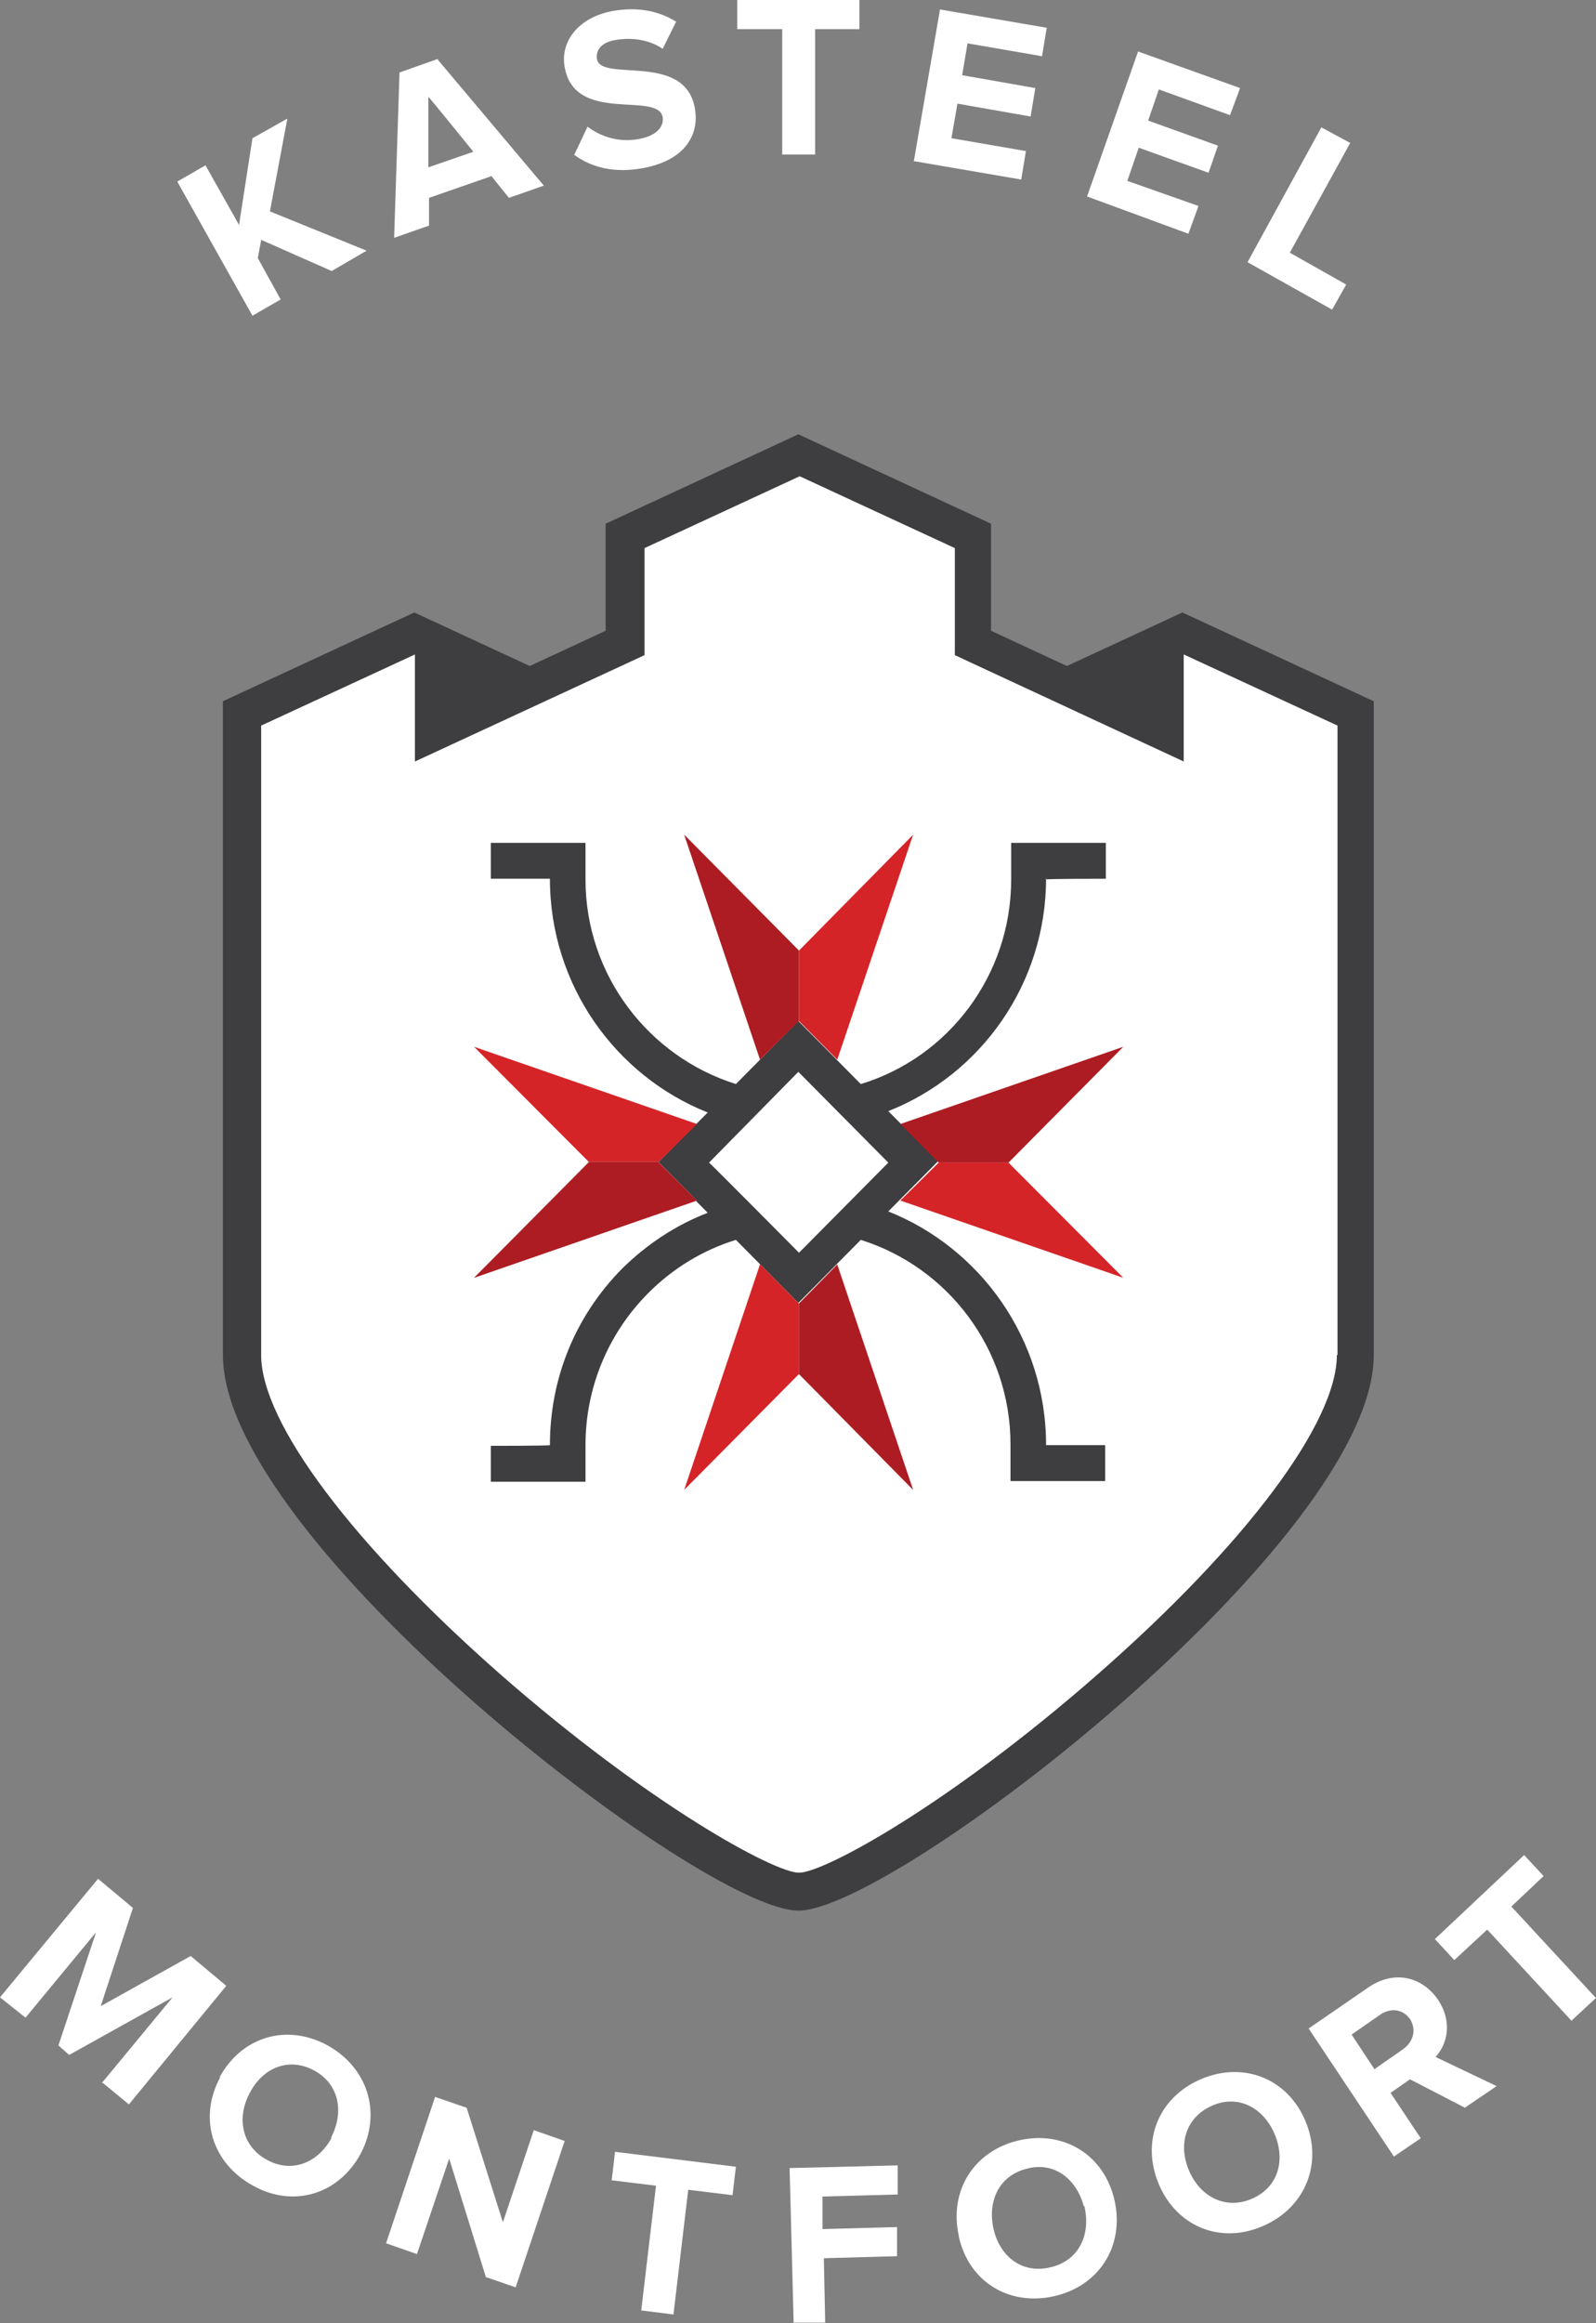 <svg xmlns="http://www.w3.org/2000/svg" width="88" height="128" viewBox="0 0 88 128" fill="none"><rect x="0" y="0" width="88" height="128" fill="#808080" stroke="none"/><path d="M5.627 114.749L9.515 110.045L3.813 113.218L3.221 112.696L5.294 106.462L1.407 111.165L0 110.045L5.405 103.513L7.33 105.118L5.553 110.53L10.514 107.768L12.476 109.411L7.108 115.943L5.701 114.786L5.627 114.749Z" fill="white"></path><path d="M26.803 125.499L24.767 118.929L22.99 124.192L21.287 123.595L23.99 115.532L25.73 116.129L27.729 122.438L29.432 117.361L31.135 117.959L28.432 126.022L26.803 125.462V125.499Z" fill="white"></path><path d="M35.356 127.294L36.17 120.423L33.727 120.124L33.912 118.556L40.576 119.378L40.391 120.946L37.947 120.647L37.133 127.518L35.356 127.294Z" fill="white"></path><path d="M80.781 116.13L77.745 114.562L76.671 115.308L78.337 117.809L76.856 118.817L72.155 111.762L75.413 109.522C76.856 108.514 78.411 108.888 79.3 110.194C80.114 111.426 79.781 112.658 79.152 113.33L82.521 114.935L80.818 116.092L80.781 116.13ZM77.745 111.239C77.338 110.68 76.671 110.605 76.079 111.015L74.524 112.098L75.783 114.002L77.338 112.919C77.93 112.509 78.115 111.837 77.745 111.239Z" fill="white"></path><path d="M43.759 127.966L43.537 119.452L49.498 119.303V120.908C49.535 120.908 45.351 121.02 45.351 121.02V122.813C45.388 122.813 49.461 122.701 49.461 122.701V124.306C49.498 124.306 45.425 124.418 45.425 124.418L45.499 127.966H43.722C43.722 127.99 43.722 128.003 43.722 128.003L43.759 127.966Z" fill="white"></path><path d="M12.106 114.45C13.328 112.21 15.808 111.463 18.066 112.695C20.288 113.928 21.065 116.429 19.881 118.67C18.659 120.91 16.178 121.657 13.957 120.425C11.699 119.193 10.921 116.691 12.143 114.45H12.106ZM18.252 117.774C18.992 116.355 18.696 114.824 17.326 114.077C15.956 113.33 14.512 113.89 13.772 115.309C13.031 116.691 13.328 118.259 14.735 119.006C16.104 119.753 17.548 119.155 18.289 117.774H18.252Z" fill="white"></path><path d="M52.867 123.186C52.311 120.685 53.718 118.482 56.198 117.922C58.679 117.362 60.9 118.743 61.456 121.245C62.011 123.747 60.604 125.95 58.123 126.51C55.643 127.07 53.422 125.726 52.867 123.224V123.186ZM59.752 121.544C59.345 120.013 58.087 119.079 56.606 119.49C55.088 119.863 54.421 121.282 54.792 122.85C55.162 124.381 56.421 125.315 57.975 124.904C59.493 124.531 60.16 123.112 59.789 121.544H59.752Z" fill="white"></path><path d="M63.899 120.35C62.899 117.997 63.862 115.57 66.194 114.562C68.527 113.554 70.97 114.487 71.97 116.84C72.969 119.192 71.97 121.619 69.674 122.627C67.342 123.673 64.898 122.702 63.899 120.35ZM70.267 117.549C69.637 116.093 68.23 115.383 66.824 116.018C65.38 116.653 64.936 118.147 65.565 119.603C66.194 121.059 67.601 121.768 69.045 121.134C70.489 120.499 70.896 119.005 70.267 117.549Z" fill="white"></path><path d="M86.665 111.352L82.002 106.312L80.188 107.992L79.115 106.835L84.037 102.206L85.111 103.363L83.334 105.043L87.997 110.082L86.665 111.314V111.352Z" fill="white"></path><path d="M65.195 33.745L58.827 36.694L54.644 34.753V28.855L44.019 23.928L33.393 28.855V34.753L29.21 36.694L22.842 33.745L12.291 38.635V74.657C12.291 84.923 38.724 105.267 44.019 105.267C49.313 105.267 75.746 84.885 75.746 74.657V38.635L65.195 33.745ZM73.71 74.657C73.71 78.39 68.675 85.109 60.53 92.239C52.311 99.444 45.425 103.176 44.056 103.176C42.686 103.176 35.763 99.406 27.581 92.239C19.473 85.109 14.401 78.39 14.401 74.657V39.979L22.879 36.06V41.958L35.541 36.097V30.199L44.093 26.242L52.645 30.199V36.097L65.269 41.958V36.06L73.747 39.979V74.657H73.71Z" fill="#3E3D40"></path><path d="M73.71 74.657C73.71 78.39 68.675 85.109 60.53 92.239C52.311 99.444 45.425 103.177 44.056 103.177C42.686 103.177 35.763 99.406 27.581 92.239C19.473 85.109 14.401 78.39 14.401 74.657V39.979L22.879 36.06V41.958L35.541 36.097V30.199L44.093 26.242L52.645 30.199V36.097L65.269 41.958V36.06L73.747 39.979V74.657H73.71Z" fill="white"></path><path d="M57.717 48.453C57.717 48.415 60.974 48.415 60.974 48.415V46.437H55.754V48.453C55.754 53.753 52.274 58.27 47.462 59.726L44.019 56.254L40.576 59.726C35.8 58.233 32.283 53.753 32.283 48.453V46.437H27.063V48.415H30.321C30.321 54.276 33.949 59.278 39.021 61.294L36.281 64.056L39.021 66.819C37.281 67.49 35.689 68.536 34.319 69.879C31.727 72.492 30.321 75.927 30.321 79.622C30.321 79.659 27.063 79.659 27.063 79.659V81.638H32.283V79.622C32.283 76.487 33.505 73.5 35.726 71.261C37.096 69.879 38.761 68.871 40.576 68.312L44.019 71.783L47.462 68.312C52.237 69.805 55.717 74.284 55.717 79.585V81.601H60.937V79.622H57.679C57.679 73.762 54.051 68.76 48.979 66.744L51.719 63.981L48.979 61.219C54.088 59.203 57.679 54.201 57.679 48.378L57.717 48.453ZM39.095 64.056L44.019 59.054L48.979 64.056L44.056 69.021C44.056 69.021 39.132 64.056 39.095 64.056Z" fill="#3E3D40"></path><g style="mix-blend-mode:darken"><path d="M44.019 75.703V71.821L46.165 69.693L50.347 82.086L44.019 75.703Z" fill="#CFD1D2"></path></g><g style="mix-blend-mode:darken"><path d="M32.468 64.019H36.318L38.428 66.146L26.137 70.402L32.468 64.019Z" fill="#CFD1D2"></path></g><g style="mix-blend-mode:darken"><path d="M44.017 52.372V56.254L41.907 58.382L37.725 45.989L44.017 52.372Z" fill="#CFD1D2"></path></g><path d="M55.606 64.056H51.756L49.646 66.146L61.937 70.401L55.606 64.056Z" fill="#D52428"></path><g style="mix-blend-mode:darken"><path d="M55.606 64.058L61.937 57.673L55.606 64.058Z" fill="#AD1C22"></path></g><g style="mix-blend-mode:darken"><path d="M49.646 61.928L51.756 64.057L49.646 61.928Z" fill="#AD1C22"></path></g><path d="M55.606 64.056L61.937 57.673L49.646 61.928L51.756 64.056H55.606Z" fill="#AD1C22"></path><path d="M44.056 71.82L46.165 69.693L50.347 82.086L46.165 69.655L44.056 71.82Z" fill="#D52428"></path><path d="M41.907 69.655L37.725 82.086L44.054 75.703V71.82L41.907 69.655Z" fill="#D52428"></path><path d="M44.056 71.82V75.702L50.347 82.085L46.165 69.692L44.056 71.82Z" fill="#AD1C22"></path><path d="M36.318 64.019L38.428 61.928L26.137 57.673L32.468 64.019H36.318Z" fill="#D52428"></path><g style="mix-blend-mode:darken"><path d="M32.468 64.056V64.019L26.137 70.404L32.468 64.056Z" fill="#AD1C22"></path></g><g style="mix-blend-mode:darken"><path d="M38.428 66.147L36.318 64.019V64.056L38.428 66.147Z" fill="#AD1C22"></path></g><path d="M26.137 70.402L38.428 66.146L36.318 64.056V64.019H32.468V64.056L26.137 70.402Z" fill="#AD1C22"></path><path d="M44.054 56.254L41.907 58.382L37.725 45.989L41.907 58.382L44.054 56.254Z" fill="#D52428"></path><path d="M44.054 56.254V52.372L37.725 45.989L41.907 58.382L44.054 56.254Z" fill="#AD1C22"></path><path d="M44.056 52.372V56.254L46.165 58.382L50.347 45.989L44.056 52.372Z" fill="#D52428"></path><path d="M50.386 8.884L51.83 0.522L57.714 1.53L57.455 3.098L53.347 2.389L53.051 4.143L57.085 4.853L56.826 6.42L52.792 5.711L52.459 7.615L56.567 8.324L56.308 9.892L50.423 8.884H50.386Z" fill="white"></path><path d="M24.137 3.248L22.028 3.994L21.732 13.102L23.656 12.43V10.9L27.098 9.705L28.061 10.9L29.985 10.228L24.137 3.285V3.248ZM23.619 9.22V5.338C23.656 5.338 26.099 8.362 26.099 8.362L23.619 9.22Z" fill="white"></path><path d="M18.288 14.932L14.401 13.214L14.216 14.222L15.475 16.5L13.92 17.395L9.774 10.004L11.329 9.108L13.18 12.393L13.92 7.615L15.845 6.533L14.883 11.647L20.214 13.812L18.288 14.932Z" fill="white"></path><path d="M43.13 8.513V1.606H40.649V0H47.387V1.606H44.944V8.513H43.13Z" fill="white"></path><path d="M68.786 14.446L72.857 7.018L74.448 7.876L71.118 13.923L74.227 15.678L73.449 17.059L68.786 14.446Z" fill="white"></path><path d="M59.938 10.825L62.751 2.837L68.376 4.853L67.821 6.346L63.898 4.927L63.306 6.644L67.155 8.026L66.637 9.519L62.788 8.138L62.158 9.967L66.082 11.348L65.526 12.878L59.938 10.825Z" fill="white"></path><path d="M31.653 8.551L32.394 6.982C33.097 7.505 34.097 7.879 35.244 7.655C36.244 7.468 36.614 6.945 36.54 6.46C36.281 5.003 31.69 6.87 31.135 3.697C30.876 2.315 31.875 0.933 33.837 0.597C35.17 0.373 36.318 0.597 37.28 1.195L36.54 2.688C35.763 2.166 34.8 2.054 33.949 2.203C33.208 2.315 32.838 2.726 32.912 3.249C33.134 4.555 37.762 2.838 38.317 5.974C38.576 7.505 37.688 8.849 35.466 9.26C33.874 9.559 32.616 9.223 31.69 8.551H31.653Z" fill="white"></path></svg>